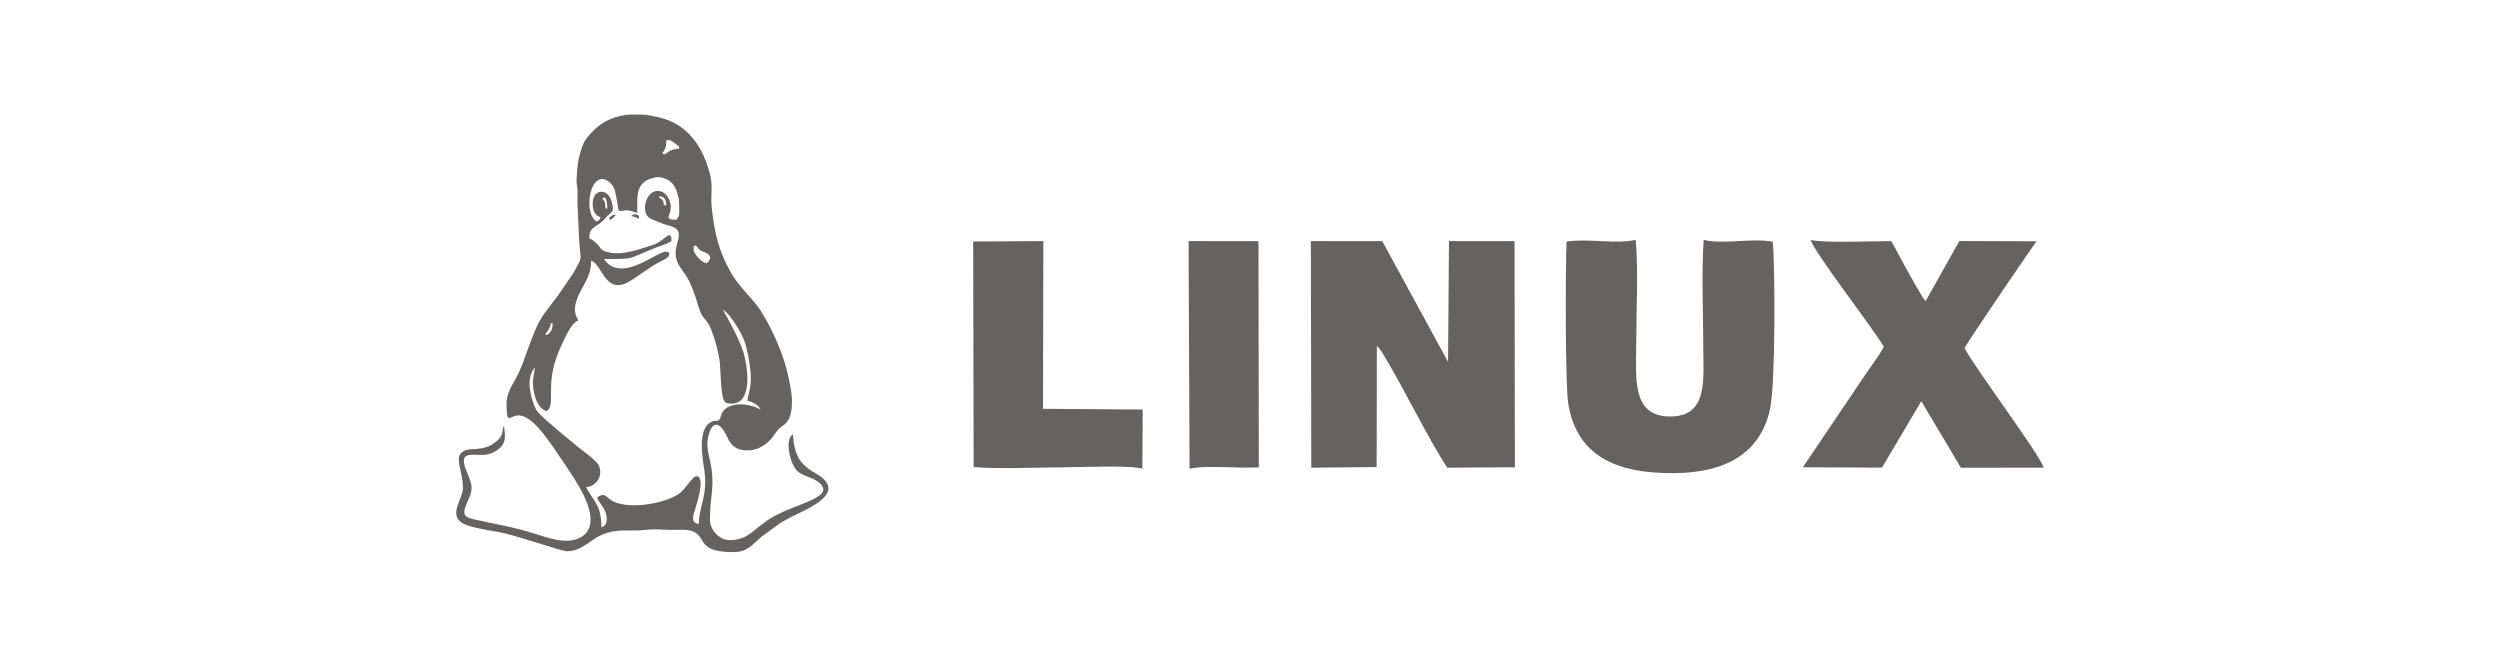 <?xml version="1.0" encoding="UTF-8"?>
<!DOCTYPE svg PUBLIC "-//W3C//DTD SVG 1.1//EN" "http://www.w3.org/Graphics/SVG/1.1/DTD/svg11.dtd">
<!-- Creator: CorelDRAW 2020 (64-Bit) -->
<svg xmlns="http://www.w3.org/2000/svg" xml:space="preserve" width="127mm" height="33.867mm" version="1.1" style="shape-rendering:geometricPrecision; text-rendering:geometricPrecision; image-rendering:optimizeQuality; fill-rule:evenodd; clip-rule:evenodd"
viewBox="0 0 12700 3386.66"
 xmlns:xlink="http://www.w3.org/1999/xlink"
 xmlns:xodm="http://www.corel.com/coreldraw/odm/2003">
 <defs>
  <style type="text/css">
   <![CDATA[
    .fil0 {fill:#656262}
   ]]>
  </style>
 </defs>
 <g id="Layer_x0020_1">
  <g id="_1393234338464">
   <g>
    <path class="fil0" d="M2768.62 1702.01c13.28,-25.09 22.43,-26.6 30.39,-60.77l8.68 0c0,30.8 -10.79,58.42 -39.07,60.77zm426.9 -1119.92l69.59 0c36.44,3.03 72.79,10.51 107.49,21.1 101.09,30.85 169.88,107.56 209.66,207.05 52.48,131.25 23.65,155.82 33.46,244.36 14.3,129.12 34.14,216.34 93.44,323.28 44.22,79.74 113.5,137.73 151.65,195.61 60.83,92.29 122.04,232.01 144.6,341.57 6.92,33.62 17.71,82.7 17.71,121.19 0,64.57 -10.91,104.68 -51.9,130.42 -32.88,20.65 -40.82,61.7 -86.06,91.92 -24.09,16.08 -48.82,29.43 -87.77,29.43 -90.56,0 -94.77,-62.43 -120.81,-100.57 -56.3,-82.45 -83.2,24.82 -83.2,70.18 0,30.33 9.81,64.46 15.57,92.95 24.69,121.94 -2.55,166.31 -2.55,289.04 0,51.67 47.34,104.19 99.84,104.19 70.73,0 102.45,-30.25 148.94,-68.11 13.51,-11.01 25.18,-19.53 39.54,-29.91 115.89,-83.84 349.8,-111.37 272.02,-188.84 -40.13,-39.97 -99.24,-31.84 -130.54,-82.18 -26.48,-42.6 -48.27,-140.26 -8.74,-169.22 9.17,110.25 34.36,152.48 117.03,199.84 166.84,95.6 -35.82,176.51 -125.72,221.21 -18.72,9.31 -31.6,17.28 -50.62,27.52l-93.24 67.36c-57.38,46.75 -74.93,83.1 -151.31,83.1 -177.8,0 -136.12,-69.61 -194.47,-100.71 -32.3,-17.21 -71.01,-12.18 -118.07,-12.16 -49.66,0.04 -77.78,-5.63 -122.17,-0.63 -98.43,11.08 -152.45,-9.52 -233.77,26.68 -58.32,25.95 -100.84,82.47 -173.63,82.47 -33.43,0 -262.21,-83.78 -360.29,-99.84 -50.36,-8.24 -150.64,-23.86 -181.3,-48.76 -56.09,-45.55 12.01,-121.33 12.01,-172.62 0,-84.71 -45.85,-154.44 -2.17,-184.48 37.49,-25.77 100.34,2.47 162.89,-45.47 12.85,-9.85 25.71,-19.79 33.45,-36 7.89,-16.53 5.15,-23.63 10.49,-41.61l3.7 -9.31c3.77,45.34 20.04,93.29 -43.5,130.13 -44.09,25.55 -72.28,17.45 -117.11,17.45 -95.04,0 -4.34,107.92 -4.34,164.95 0,37.61 -13.36,54.92 -26.11,86.77 -27.99,69.93 -1.16,67.81 93.71,88.71 104.06,22.93 141.6,26.34 248.74,59.46 68.95,21.32 176.29,62.89 246.26,15.13 106.01,-72.37 -15.47,-256.49 -61.7,-325.57 -16.2,-24.21 -26.12,-41.65 -43.29,-65.23 -41.55,-57.08 -138.11,-223.89 -218.87,-223.89 -45.95,0 -60.77,56.08 -60.77,-60.78 0,-36.74 18.16,-77.1 32.87,-101.69 41.06,-68.67 51.75,-110.86 80.65,-188.48 57.81,-155.31 63.3,-145.15 146.93,-256.76l81 -118.68c46.01,-85.05 35.8,-54.22 27.75,-155.03l-8.97 -195.05c0.12,-21.28 0.83,-44.19 0.2,-65.31 -0.7,-23.39 -6.21,-33.02 -4.56,-60.59 3.91,-65.54 7.02,-104.64 30.98,-168.8 11.82,-31.66 33.89,-54.89 56.91,-77.66 50.18,-49.63 112.82,-73.26 178.47,-79.13zm475.99 989.7l-4.34 -4.34 4.34 4.34zm-4.34 -4.34l0 0zm-143.24 -295.18c0,-34.28 -1.81,-13.65 4.34,-26.04 22.55,6.02 11.16,16.99 38.83,30.61 0.48,0.23 66.27,16.34 29.09,54.68l-7.15 5.87c-35.6,-8.3 -65.11,-56.4 -65.11,-65.12zm-438.43 -212.7l-8.68 0c-3.77,-16.2 -1.21,-19.49 -3.34,-28.47 -5.16,-21.76 -18.39,-15.68 -9.47,-24.77 16.19,-16.49 21.49,34.16 21.49,53.24zm260.45 -60.77c29.05,-6.15 38.54,19.62 39.07,43.41l-13.02 0c-0.78,-34.95 -12.82,-25.35 -26.05,-43.41zm325.56 572.99c25.96,17.37 54.01,55.8 71.37,84.9 20.85,34.98 37.07,62.99 48.3,107.97 5.55,22.24 10.44,45.12 13.71,64.42 7.85,46.33 13.25,97.25 5.58,142.12 -3.73,21.87 -12.57,42.29 -13.08,65.05 20.63,1.72 59.9,23.85 65.12,43.41 -71.38,-37.77 -173.28,-36.58 -197.38,24 -1.12,2.8 -7.32,22.92 -7.37,23.02 -11.07,20.15 -19.97,3.66 -44.39,16.38 -73.25,38.14 -43.66,186.44 -34.82,250.94 16.79,122.47 -26.5,173.7 -28.58,267.33 -47.89,-3.99 -24.61,-53.41 -15.53,-84.98 6.59,-22.94 46.1,-141.66 9.03,-156.61 -24.52,-9.88 -55.31,65.08 -102.17,93.85 -70.33,43.18 -234.81,74.52 -321.78,35.59 -40.94,-18.32 -40.82,-52.74 -86.11,-22.41 5.64,21.09 30.65,45.58 41.15,71.71 12.69,31.61 12.1,71.79 -19.44,80.21 0,-114.51 -40.24,-132.4 -78.13,-204.02 56.65,-4.71 88.13,-62.15 63.9,-111.65 -13.31,-27.18 -83.53,-74.15 -108.28,-95.74 -24.94,-21.75 -48.91,-39.07 -73.79,-60.77 -28.58,-24.91 -122.86,-100.58 -136.65,-128.14 -14.67,-29.32 -25.86,-68.53 -30.61,-103.98 -4.91,-36.67 1.12,-79.98 24.98,-107.43 -0.47,20.98 -7.53,43.51 -8.77,65.14 -2.94,51.35 15.54,143.66 69.54,156.24 44.93,-30.08 -2.12,-117 46.09,-262.1 13,-39.13 28.99,-74.76 46.49,-109.78 13.64,-27.26 39.66,-80.67 68.03,-88.24 -11.4,-21.54 -22.61,-44.97 -14.96,-80.02 18.72,-85.83 80.07,-125.96 80.07,-223.84 55.5,14.82 70.58,179.57 195.6,104.45 54.28,-32.63 101.61,-72.99 158.95,-101.5 11.17,-5.55 19.3,-9.61 27.81,-15.78 5.26,-3.8 7.04,-3.64 11.21,-10.64 12.61,-21.22 -10,-28.14 -34.59,-17.15 -14.48,6.47 -26.7,12.81 -40.68,20.34 -71.36,38.44 -189.87,106.17 -253.19,11.6 169.41,0 114.07,0.27 263.49,-57.73 28.28,-10.98 56.76,-18.25 79.43,-33.43 0,-21.74 -0.14,-17.64 -8.68,-30.38 -19.18,1.59 -42.65,37.76 -91.1,52.14 -71.51,21.23 -161.74,58.6 -238.44,29.97 -20.82,-7.77 -22.12,-18.04 -36.08,-33.37 -9.4,-10.32 -28.65,-27.7 -42.41,-31.38 0,-29.95 1.76,-39.52 19.93,-53.86 27,-21.3 39.53,-23.22 64.32,-52.88 25.56,-30.58 45.13,-23.31 28.87,-80.17 -17.99,-62.88 -70.39,-59.63 -87.23,-30.28 -17.12,29.83 -13.59,98.39 30.54,108.67 -3.78,14.13 -7.57,17.93 -21.71,21.7 -50.81,-34.02 -41.92,-165.27 0.89,-203.13 35.56,-31.44 74.85,5.24 88.21,31.56 11.79,23.23 22.91,114.29 23.77,115.15 17.32,8.31 23.69,-1.63 47.04,0.36 19.27,1.63 33.16,9.1 48.45,12.66 0,-76.84 -9.78,-143.54 62.41,-171.99 20.1,-7.92 43.3,-12.98 64.21,-6.84 46.26,13.58 62.92,35.79 76.95,79.43 8.59,26.69 9.21,34.2 9.18,69 -0.05,41.44 4.51,38.87 -13.07,65.12 -83.6,0 -6.09,-27.1 -37.61,-101.3 -29.69,-69.89 -112.41,-57.82 -122.74,32.49 -1.59,13.88 0.92,24.87 3.63,34.51 8.77,31.15 46.1,35.83 72.77,48.79 22.88,11.13 38.75,12.26 61.82,20.67 51.37,18.72 30.98,56.7 20.24,106.21 -12.24,56.48 12.8,90.77 34.78,120.91 27.16,37.26 37.42,59.95 54.59,106.03 7.02,18.84 12.66,35.67 19.21,58.92 29.21,103.83 43.51,51.63 79.46,159.28 15.3,45.84 23,74.04 32.22,128.4 5.75,33.96 3.85,189.93 27.47,211.28 14.22,12.85 53.21,8.65 68.46,0.17 68.95,-38.34 43.24,-194.68 24.85,-254.1 -24.88,-80.41 -104.43,-215.29 -104.75,-216.47zm-286.49 -859.48c26.9,0 19.18,-2.94 54.22,23.92 12.65,9.7 9.39,1.41 10.89,19.49 -53.83,1.19 -63.86,28.36 -75.1,27.64 -23.58,-1.52 7.53,-17.46 8.37,-47.3 0.36,-12.51 0.34,-8.75 1.62,-23.75z"/>
    <path class="fil0" d="M3207.05 1098.64c28.12,0.62 39.06,22.93 39.06,4.34 0,-20.39 -37.14,-15.62 -39.06,-4.34z"/>
    <path class="fil0" d="M3128.91 1089.96c-51.67,4.3 -37.62,56.18 0,0z"/>
   </g>
   <g>
    <path class="fil0" d="M6994.36 1756.5l19.49 22.75c0.43,0.59 9.85,15.35 10.89,17.05 105.33,172.09 221.2,415.64 326.93,579.45l343.95 -2.05 -1.67 -1148.7 -333.14 -0.28 -4.69 613.72 -334.39 -613.61 -362.62 -0.11 2.28 1151.11 331.96 -3.19 1.01 -616.14z"/>
    <path class="fil0" d="M8453.55 2402.82c284.79,10.61 484.68,-82.16 538.03,-323.67 27.87,-126.1 26.5,-702.68 14.22,-850.88 -104.95,-20.73 -249.71,14.79 -351.18,-9.58 -11.7,167.62 -2.07,369.22 -2.06,540.53 0.01,165 27.81,359.17 -171.73,356.55 -193.76,-2.54 -168.85,-198.06 -168.84,-365.65 0.01,-163.31 11.47,-373.83 -2.64,-531.43 -104.34,22.86 -242.84,-8.66 -351.24,8.64 -5.89,118.86 -6.73,724.34 8.14,819.85 38.66,248.49 216.33,348.58 487.3,355.64z"/>
    <path class="fil0" d="M10346.38 1225.75l-392.68 -1.4 -171.48 304.98c-24.55,-22.96 -146.87,-255.47 -174.4,-304.57 -90.8,-0.16 -337.5,10.98 -409.05,-5.77 15.8,61.41 310.74,439.99 370.77,541.89 -20.23,44.21 -69.87,104.14 -99.22,150.54l-311.73 462.33 401.98 1.82 199.68 -337.62 201.34 338.28 420.67 -0.66c-24.29,-72.52 -351.52,-508.44 -402.12,-607.25 11.46,-26.98 357.55,-535.4 366.24,-542.57z"/>
    <path class="fil0" d="M5803.24 2380.75l1.54 -300.4 -506.23 -3.61 1.6 -852.02 -356.45 1.99 2.5 1146.06c129.27,10.65 297.98,1.64 431.55,1.64 88.01,0 360.92,-12.95 425.49,6.34z"/>
    <path class="fil0" d="M6042.99 2381.35c78.18,-19.89 255.64,-0.47 351.84,-7.25l-1.8 -1149.17 -355.03 -0.21 4.99 1156.63z"/>
   </g>
  </g>
 </g>
</svg>
